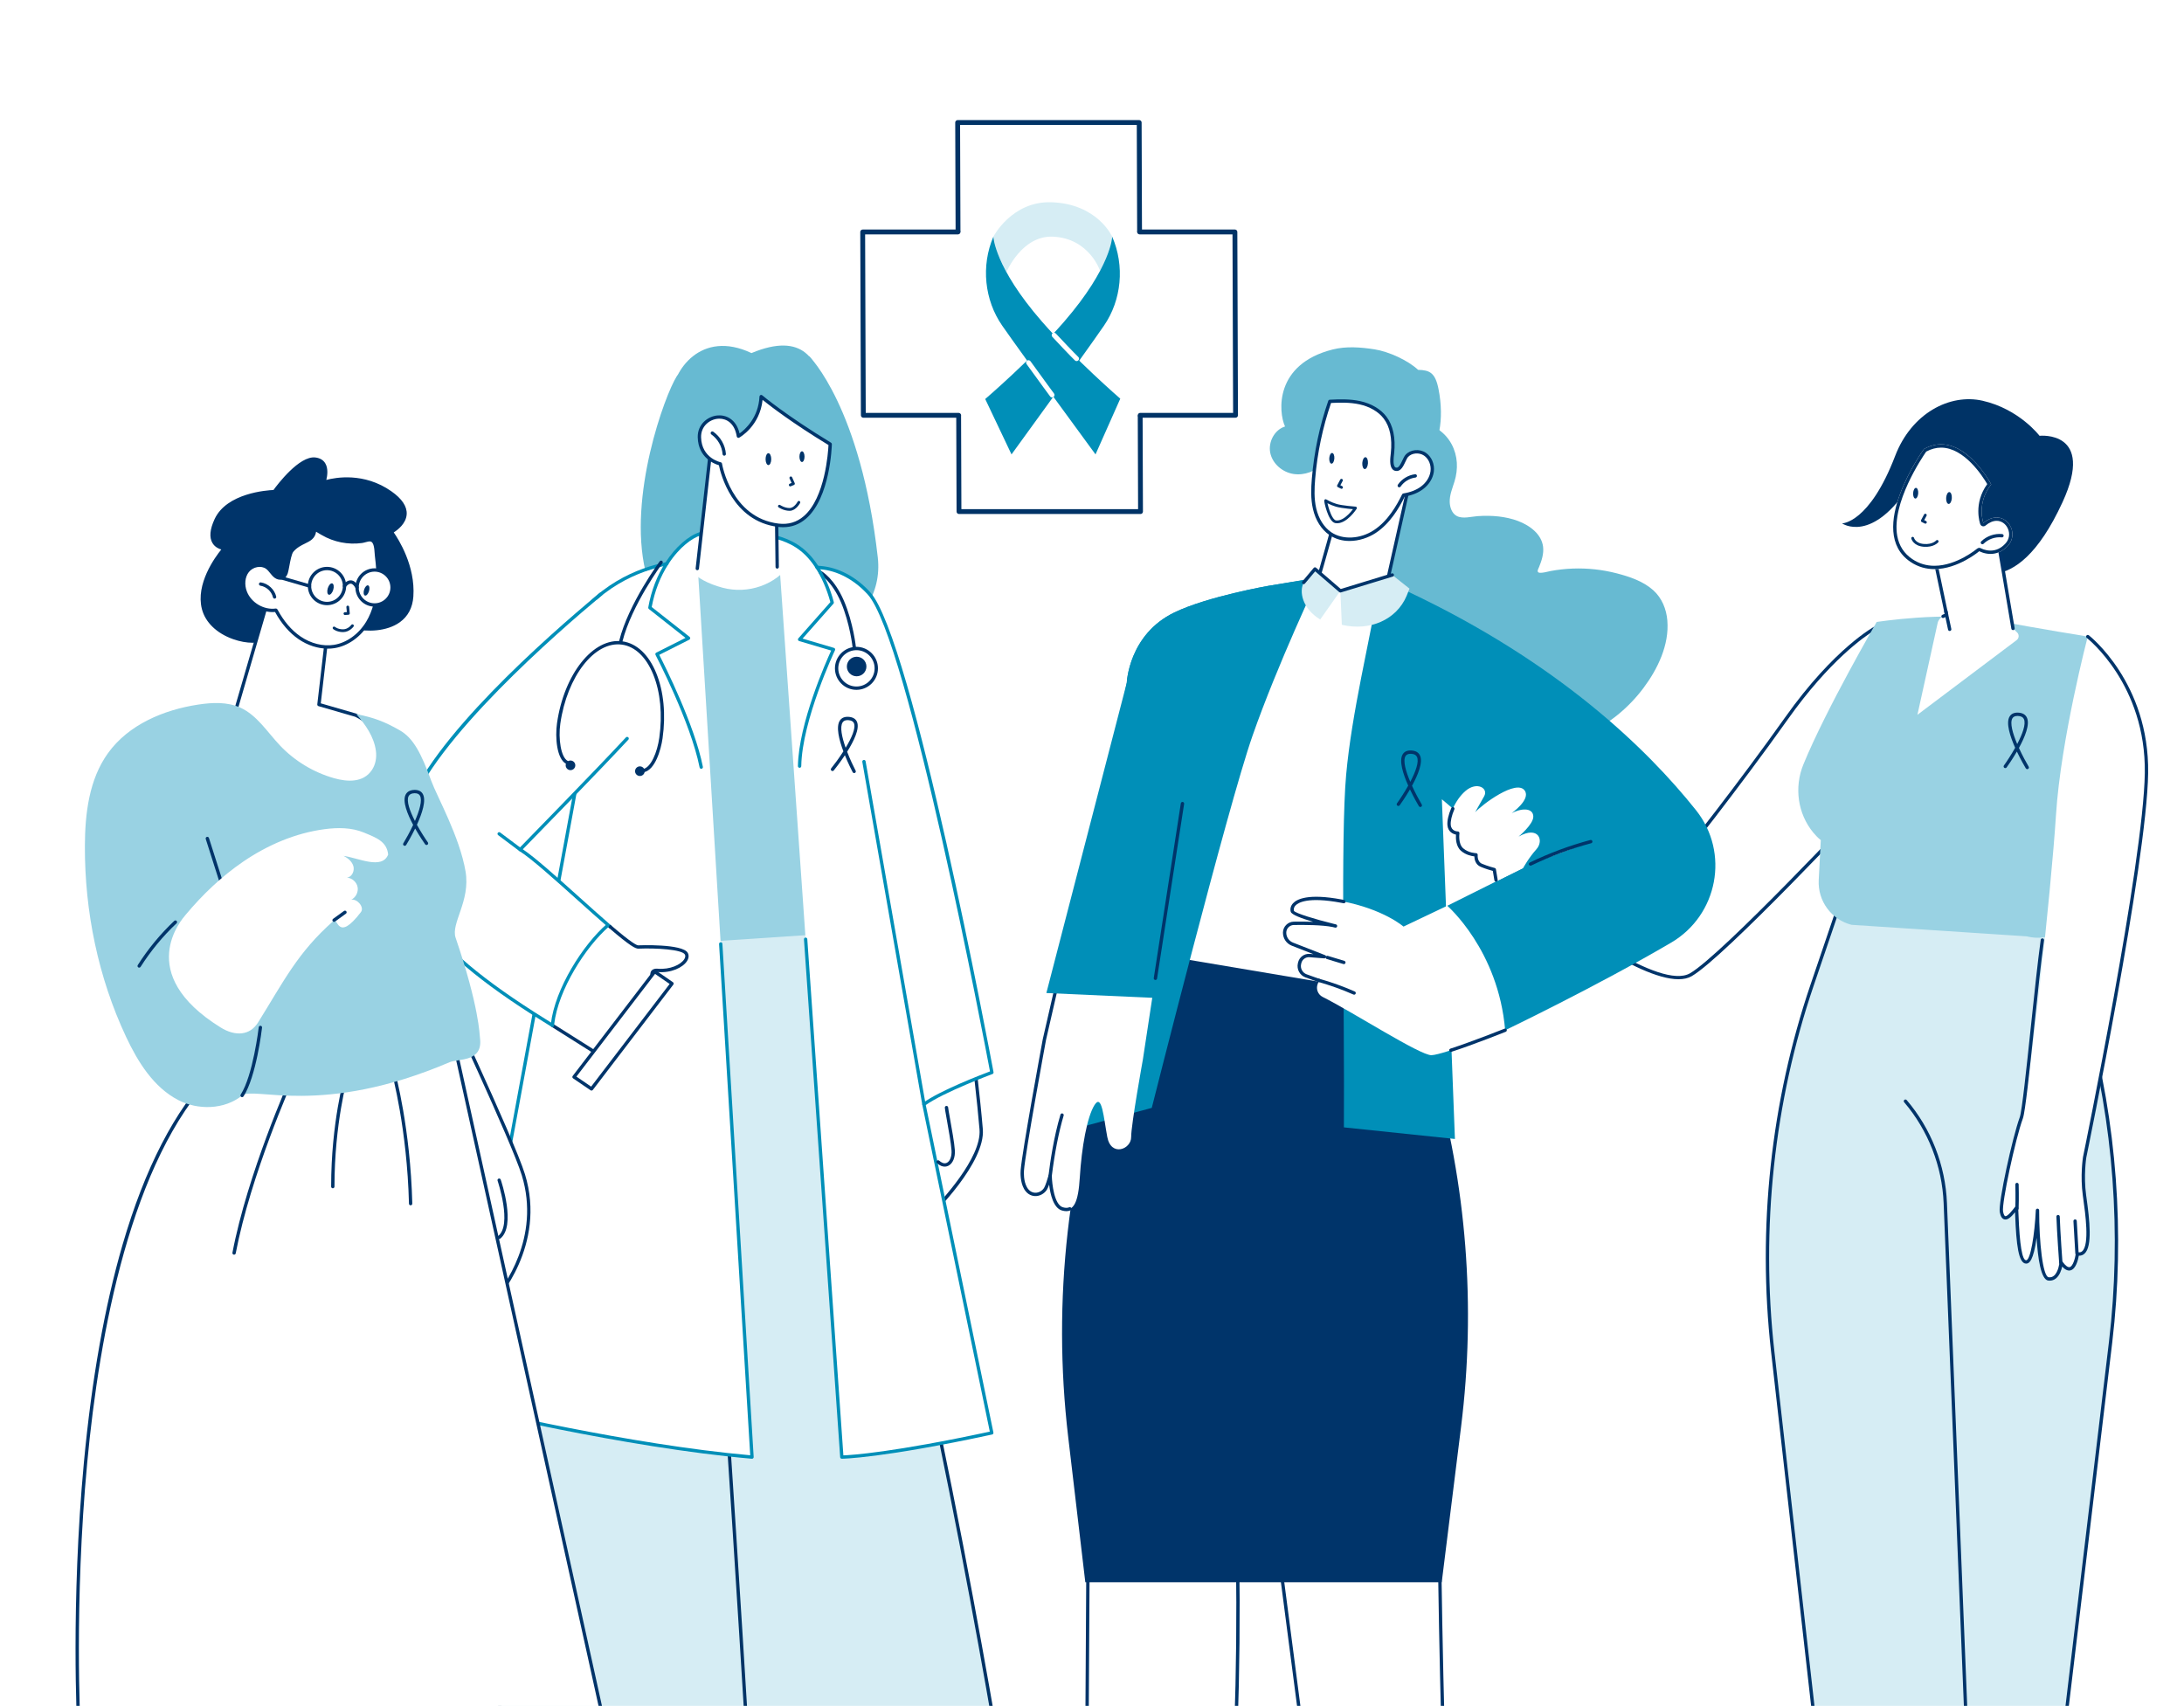 <?xml version="1.0" encoding="UTF-8"?>
<svg id="_レイヤー_2" data-name="レイヤー 2" xmlns="http://www.w3.org/2000/svg" xmlns:xlink="http://www.w3.org/1999/xlink" viewBox="0 0 320.035 250">
  <defs>
    <style>
      .cls-1, .cls-2 {
        fill: none;
      }

      .cls-3 {
        fill: #036;
      }

      .cls-4 {
        filter: url(#drop-shadow-1);
      }

      .cls-5 {
        fill: #008fb8;
      }

      .cls-2 {
        stroke: #00346a;
        stroke-linecap: round;
        stroke-linejoin: round;
        stroke-width: .408px;
      }

      .cls-6 {
        clip-path: url(#clippath-1);
      }

      .cls-7 {
        fill: #fff;
      }

      .cls-8 {
        fill: #00346a;
      }

      .cls-9 {
        fill: #00346a;
      }

      .cls-10 {
        fill: #99d2e3;
      }

      .cls-11 {
        fill: #67bad2;
      }

      .cls-12 {
        fill: #d6edf4;
      }
    </style>
    <filter id="drop-shadow-1" x="0" y="0" width="320.035" height="251.431" filterUnits="userSpaceOnUse">
      <feOffset dx="2" dy="2"/>
      <feGaussianBlur result="blur" stdDeviation="5"/>
      <feFlood flood-color="#000" flood-opacity=".2"/>
      <feComposite in2="blur" operator="in"/>
      <feComposite in="SourceGraphic"/>
    </filter>
    <clipPath id="clippath-1">
      <path class="cls-1" d="M10,0h300c5.519,0,10,4.481,10,10v240H0V10C0,4.481,4.481,0,10,0Z"/>
    </clipPath>
  </defs>
  <g id="content">
    <g class="cls-4">
      <g>
        <path class="cls-7" d="M10.035,0h300c5.519,0,10,4.481,10,10v240H.035V10C.035,4.481,4.516,0,10.035,0Z"/>
        <g class="cls-6">
          <g>
            <g>
              <polygon class="cls-7" points="165.13 72.978 138.528 72.978 138.33 15.953 164.933 15.953 165.13 72.978"/>
              <path class="cls-3" d="M138.386,32.346c-.195,0-.354-.158-.355-.354l-.056-16.038c0-.094.037-.185.104-.252.067-.067.157-.104.251-.104h26.603c.195,0,.354.158.355.354l.055,16.038c0,.196-.158.355-.353.356h-.001c-.195,0-.354-.158-.355-.354l-.054-15.685h-25.893l.054,15.682c0,.196-.158.355-.353.356h-.001Z"/>
              <path class="cls-3" d="M165.13,73.326h-26.603c-.195,0-.354-.158-.355-.354l-.049-14.11c0-.196.158-.355.353-.356h.001c.195,0,.354.158.355.354l.047,13.757h25.893l-.047-13.754c0-.196.158-.355.353-.356h.001c.195,0,.354.158.355.354l.049,14.11c0,.094-.037.185-.104.252-.067.067-.157.104-.251.104Z"/>
              <polygon class="cls-7" points="178.959 31.992 179.052 58.861 124.509 58.861 124.416 31.992 178.959 31.992"/>
              <path class="cls-3" d="M179.052,59.216h-13.97c-.196,0-.355-.159-.355-.355s.159-.355.355-.355h13.614l-.09-26.16h-13.617c-.196,0-.355-.159-.355-.355s.159-.355.355-.355h13.97c.195,0,.354.158.355.354l.093,26.869c0,.094-.037.185-.104.252-.067.067-.157.104-.251.104Z"/>
              <path class="cls-3" d="M138.479,59.216h-13.97c-.195,0-.354-.158-.355-.354l-.093-26.869c0-.094.037-.185.104-.252.067-.067.157-.104.251-.104h13.97c.196,0,.355.159.355.355s-.159.355-.355.355h-13.614l.09,26.16h13.617c.196,0,.355.159.355.355s-.159.355-.355.355Z"/>
            </g>
            <g>
              <path class="cls-12" d="M143.567,32.679s2.707-5.236,8.509-5.039c6.775.231,8.898,5.039,8.898,5.039,0,0-.042.848-.676,2.614-.453,1.263-1.096,2.391-1.096,2.391,0,0-1.577-4.769-6.911-5-4.568-.197-6.813,5.194-6.813,5.194,0,0-.649-1.269-1.036-2.136-.731-1.636-.875-3.063-.875-3.063Z"/>
              <path class="cls-5" d="M146.223,64.593s10.511-14.45,13.551-18.871c2.583-3.757,3.058-8.771,1.201-13.042,0,0-.113,4.451-7.032,12.449-4.787,5.533-11.574,11.346-11.574,11.346l3.854,8.118Z"/>
              <g>
                <path class="cls-5" d="M158.534,64.593s-10.605-14.45-13.676-18.871c-2.609-3.757-3.118-8.771-1.291-13.042,0,0,.144,4.451,7.118,12.449,4.825,5.533,11.476,11.296,11.476,11.296l-3.628,8.168Z"/>
                <path class="cls-7" d="M155.763,50.92c-.087,0-.174-.032-.243-.096-.029-.027-.733-.692-3.314-3.457-.133-.143-.126-.368.017-.501.144-.134.368-.126.502.017,2.565,2.748,3.274,3.418,3.281,3.424.143.134.15.359.016.501-.07.074-.164.112-.259.112Z"/>
                <path class="cls-7" d="M152.172,56.243c-.109,0-.216-.05-.285-.144-.014-.019-1.401-1.892-3.461-4.748-.114-.159-.079-.381.08-.495.159-.115.381-.078.495.08,2.057,2.852,3.441,4.722,3.455,4.741.116.157.084.38-.074.496-.064.047-.138.07-.211.07Z"/>
              </g>
            </g>
          </g>
          <g>
            <g>
              <g>
                <g>
                  <path class="cls-12" d="M263.971,250.928h36.595l6.719-56.295c1.882-15.897.684-32.036-3.511-47.291l-6.855-24.928-26.273-.965-7.128,20.979c-5.805,17.088-7.783,35.506-5.754,53.596l6.207,54.904Z"/>
                  <path class="cls-8" d="M263.971,251.172c-.123,0-.228-.092-.242-.217l-6.207-54.904c-2.026-18.066-.032-36.636,5.766-53.702l7.128-20.979c.035-.102.128-.17.24-.165l26.273.965c.106.004.198.076.226.179l6.855,24.928c4.175,15.181,5.391,31.566,3.518,47.385l-6.719,56.295c-.016.134-.135.23-.271.214-.134-.016-.23-.137-.214-.271l6.719-56.295c1.866-15.757.654-32.077-3.504-47.198l-6.808-24.755-25.913-.952-7.069,20.807c-5.775,16.998-7.761,35.495-5.743,53.49l6.207,54.904c.015.134-.081.255-.215.27-.009.001-.019.002-.028.002Z"/>
                  <path class="cls-8" d="M286.099,250.136c-.13,0-.238-.103-.244-.234l-3.043-75.591c-.218-5.413-2.272-10.662-5.783-14.78-.088-.103-.075-.257.027-.344.102-.087.257-.075.344.027,3.582,4.201,5.676,9.555,5.899,15.077l3.043,75.591c.005.135-.099.248-.234.254-.003,0-.007,0-.01,0Z"/>
                </g>
                <g>
                  <g>
                    <path class="cls-7" d="M272.886,89.978s-5.797,2.992-13.091,13.278c-7.294,10.286-16.083,21.32-16.083,21.32l-10.286-5.797-8.042,12.717s15.522,12.156,20.385,9.351c4.862-2.805,26.182-25.621,26.182-25.621l.935-25.247Z"/>
                    <path class="cls-8" d="M243.959,141.505c-6.11,0-18.155-9.371-18.725-9.817-.099-.077-.123-.217-.056-.323l8.042-12.717c.069-.11.212-.146.326-.082l10.104,5.695c1.117-1.408,9.218-11.658,15.946-21.146,7.244-10.216,13.12-13.324,13.178-13.354.077-.04.17-.036.243.011.073.047.116.128.113.215l-.935,25.247c-.002.059-.026.115-.066.158-.871.933-21.4,22.875-26.238,25.666-.536.309-1.191.447-1.932.447ZM225.709,131.438c1.719,1.318,15.543,11.733,19.937,9.197,4.647-2.681,24.784-24.144,26.064-25.51l.915-24.713c-1.39.85-6.504,4.345-12.632,12.986-7.214,10.174-16.003,21.22-16.091,21.331-.074.094-.206.12-.311.061l-10.084-5.683-7.799,12.333Z"/>
                  </g>
                  <path class="cls-10" d="M303.931,91.287s-6.954-1.119-13.92-2.42c-6.966-1.301-17.013.283-17.013.283,0,0-7.381,12.707-10.728,20.854-1.379,3.357-.858,7.231,1.452,10.026.335.406.699.776,1.09,1.085l-.304,5.865c-.158,3.052,1.852,5.792,4.804,6.548l25.695,1.692c4.127,1.057,8.113-2.15,7.979-6.42l-.131-4.179,1.075-33.334Z"/>
                  <g>
                    <path class="cls-7" d="M303.931,91.287s8.79,6.733,8.603,20.011c-.187,13.278-9.059,56.296-9.059,56.296,0,0-.427,2.669-.025,5.585.402,2.916,1.335,9.061-1.035,8.566,0,0-.499,3.927-2.384,1.29,0,0-.234,2.575-1.855,2.388-1.621-.187-1.611-10.057-1.611-10.057,0,0-.356,7.569-1.664,7.569s-1.307-6.436-1.408-7.945c-.829,1.073-1.874,2.396-2.212.603-.231-1.222,1.81-10.761,2.916-13.778,1.106-3.017,4.378-33.336,5.082-44.398.704-11.062,4.651-26.13,4.651-26.13Z"/>
                    <path class="cls-8" d="M298.343,185.677c-.064,0-.129-.004-.195-.011-1.092-.126-1.535-3.343-1.713-6.262-.468,3.34-1.064,3.775-1.534,3.775-1.116,0-1.442-2.741-1.607-7.164-.005-.128-.009-.249-.014-.362-.575.701-1.076,1.165-1.556,1.05-.34-.082-.563-.429-.683-1.063-.254-1.344,1.862-11.002,2.927-13.907.322-.88.982-7.143,1.62-13.2.506-4.811,1.03-9.786,1.453-12.809.019-.133.141-.227.276-.208.134.019.227.142.208.276-.422,3.015-.945,7.985-1.451,12.792-.67,6.367-1.304,12.381-1.647,13.317-1.116,3.044-3.126,12.483-2.906,13.648.111.586.271.668.318.679.33.079,1.094-.911,1.462-1.387.062-.08.168-.114.264-.084.097.03.166.116.173.217.016.236.029.591.045,1.023.166,4.442.542,6.694,1.119,6.694.643,0,1.253-3.793,1.42-7.336.006-.132.109-.235.25-.233.133.003.238.112.238.244-.005,4.642.527,9.714,1.395,9.814.292.034.541-.036.76-.215.687-.558.822-1.939.824-1.953.01-.102.081-.187.18-.213.098-.027.203.011.262.094.416.582.79.866,1.056.799.496-.125.812-1.386.888-1.978.009-.068.045-.128.101-.168.056-.04.126-.054.191-.04.279.058.491.009.667-.156,1.068-.998.45-5.446.118-7.835l-.042-.302c-.403-2.919.008-5.547.026-5.657.091-.441,8.871-43.158,9.056-56.261.183-12.993-8.42-19.747-8.507-19.813-.107-.082-.127-.235-.045-.342.082-.107.235-.127.342-.045.089.068,8.885,6.96,8.698,20.208-.185,13.149-8.975,55.912-9.064,56.342-.002.016-.414,2.659-.022,5.503l.042.302c.476,3.429.888,7.179-.268,8.259-.235.219-.515.324-.845.309-.102.582-.423,1.949-1.216,2.149-.388.098-.792-.083-1.223-.553-.118.526-.374,1.297-.908,1.731-.272.221-.584.333-.93.333Z"/>
                    <path class="cls-8" d="M299.983,183.298c-.127,0-.234-.098-.243-.226-.003-.045-.332-4.566-.401-6.774-.004-.135.102-.247.236-.252.134-.003.247.102.252.236.069,2.198.397,6.708.4,6.754.01.134-.091.251-.226.261-.006,0-.012,0-.018,0Z"/>
                    <path class="cls-8" d="M302.352,181.927c-.128,0-.236-.1-.243-.229-.002-.034-.207-3.432-.276-4.741-.007-.135.096-.25.231-.257.142-.007.249.096.257.231.069,1.307.274,4.703.276,4.738.008.135-.094.25-.229.258-.005,0-.01,0-.015,0Z"/>
                    <path class="cls-8" d="M293.556,175.353s-.007,0-.011,0c-.135-.006-.239-.12-.233-.255.061-1.396.007-3.486.007-3.507-.004-.135.103-.247.238-.251.002,0,.004,0,.007,0,.132,0,.24.105.244.238,0,.021.055,2.128-.007,3.541-.006.131-.114.233-.244.233Z"/>
                  </g>
                  <path class="cls-8" d="M295.064,110.721c-.083,0-.164-.043-.21-.119-.143-.24-.728-1.24-1.307-2.462-.675,1.161-1.342,2.101-1.503,2.324-.079.109-.232.134-.341.055-.109-.079-.134-.231-.055-.341.41-.568,1.055-1.541,1.645-2.593-.753-1.696-1.378-3.644-.816-4.579.244-.407.67-.6,1.268-.57.624.03,1.049.272,1.264.719.479.995-.285,2.854-1.162,4.454.503,1.104,1.066,2.135,1.427,2.743.069.116.031.266-.085.335-.039.023-.082.034-.125.034ZM293.63,102.923c-.358,0-.599.11-.735.336-.409.681.046,2.24.698,3.774.76-1.448,1.327-2.939.976-3.666-.133-.277-.411-.422-.848-.443-.031-.001-.062-.002-.092-.002Z"/>
                </g>
                <g>
                  <path class="cls-3" d="M288.533,56.729c-4.821-1.099-10.43,1.832-12.826,8.09-3.784,9.883-7.779,9.882-7.779,9.882,0,0,4.439,3.117,10.091-5.863,4.599-7.307,8.022,12.022,8.022,12.022,0,0,7.051,6.285,14.194-9.266,4.868-10.597-3.371-9.729-3.371-9.729,0,0-2.953-3.908-8.333-5.135Z"/>
                  <g>
                    <path class="cls-7" d="M293.58,90.687l-.601-.59-2.705-15.963-8.509,6.925,1.478,7.03-.517.237c-.403.185-.697.549-.792.983l-2.962,13.442,14.537-10.942c.362-.273.397-.805.073-1.123Z"/>
                    <path class="cls-8" d="M292.978,90.341c-.117,0-.22-.084-.241-.203l-2.635-15.55-8.069,6.567,1.447,6.885c.024.112-.033.225-.137.272l-.517.237c-.124.057-.268.002-.324-.12-.056-.123-.002-.268.12-.324l.34-.156-1.438-6.839c-.019-.089.014-.182.085-.24l8.51-6.925c.067-.055.159-.07.24-.039.081.031.14.102.155.188l2.705,15.963c.022.133-.067.259-.2.282-.014.002-.027.003-.041.003Z"/>
                    <path class="cls-8" d="M283.7,90.469c-.113,0-.214-.079-.239-.193l-.565-2.65c-.028-.132.056-.262.188-.29.129-.028.261.056.29.188l.565,2.65c.028.132-.056.262-.188.29-.017.004-.034.005-.051.005Z"/>
                  </g>
                  <g>
                    <g>
                      <path class="cls-7" d="M279.925,63.806s-8.672,12.046-1.963,16.543c4.596,3.08,10.074-1.573,10.074-1.573,0,0,2.259,1.304,4.189-.794,1.93-2.097-.667-5.78-3.59-3.337,0,0-1.04-2.904,1.149-5.659,0,0-4.343-8.283-9.859-5.18Z"/>
                      <path class="cls-3" d="M282.436,63.598c3.42,0,6.115,4.232,6.766,5.347-2.068,2.851-1.07,5.738-1.026,5.864.054.15.178.265.332.307.042.011.085.017.128.017.113,0,.224-.039.313-.114.543-.454,1.106-.694,1.63-.694.706,0,1.337.439,1.647,1.146.333.759.199,1.574-.359,2.18-.633.688-1.369,1.036-2.189,1.036-.794,0-1.392-.333-1.397-.335-.076-.044-.16-.065-.244-.065-.113,0-.226.039-.316.116-.03.025-2.994,2.511-6.264,2.511-1.177,0-2.261-.327-3.222-.971-1.212-.812-1.959-1.96-2.221-3.41-.865-4.797,3.659-11.509,4.246-12.354.716-.385,1.448-.58,2.176-.58ZM282.436,63.11c-.799,0-1.64.206-2.51.695,0,0-8.672,12.046-1.963,16.543,1.143.766,2.34,1.054,3.494,1.054,3.487,0,6.58-2.627,6.58-2.627,0,0,.694.4,1.641.4.762,0,1.688-.259,2.548-1.194,1.479-1.607.299-4.144-1.647-4.145-.594,0-1.259.236-1.943.808,0,0-1.04-2.904,1.149-5.659,0,0-3.081-5.876-7.349-5.876Z"/>
                    </g>
                    <path class="cls-8" d="M288.492,77.759c-.063,0-.126-.024-.174-.073-.094-.096-.093-.251.003-.345.803-.787,1.952-1.189,3.066-1.076.134.014.232.133.218.268-.014.134-.132.233-.268.218-.978-.099-1.974.252-2.675.939-.047.047-.109.07-.171.07Z"/>
                  </g>
                </g>
              </g>
              <g>
                <g>
                  <g>
                    <path class="cls-7" d="M157.286,250.999c.048-8.074.096-16.147.145-24.221,6.992-8.303,13.984-16.606,20.976-24.909.971,15.331,1.307,31.757.71,49.13h-21.831Z"/>
                    <path class="cls-7" d="M188.7,250.999c-1.3-9.974-2.6-19.949-3.899-29.923,7.348.083,16.744.166,24.092.249.103,9.781.286,19.674.554,29.675h-20.747Z"/>
                  </g>
                  <g>
                    <path class="cls-8" d="M179.118,251.243s-.006,0-.009,0c-.135-.005-.24-.118-.236-.252.553-16.1.327-32.414-.672-48.499l-20.527,24.376-.144,24.133c0,.134-.11.243-.244.243h-.001c-.135,0-.243-.111-.243-.246l.145-24.221c0-.057.021-.112.057-.156l20.976-24.909c.064-.076.168-.106.263-.075.095.031.161.117.167.216,1.032,16.297,1.271,32.835.711,49.154-.005.132-.113.236-.244.236Z"/>
                    <path class="cls-8" d="M188.7,251.243c-.121,0-.226-.09-.242-.213l-3.899-29.923c-.009-.07.012-.141.059-.194.047-.053.118-.082.186-.082,3.668.041,7.847.083,12.027.124,4.192.041,8.385.083,12.065.125.133.001.24.109.241.242.103,9.814.289,19.797.554,29.671.004.135-.103.247-.238.251-.125.003-.247-.103-.251-.238-.262-9.796-.448-19.7-.551-29.44-3.622-.041-7.724-.081-11.825-.122-4.074-.04-8.146-.081-11.747-.121l3.863,29.644c.017.134-.077.256-.211.274-.011.001-.021.002-.032.002Z"/>
                  </g>
                  <path class="cls-8" d="M209.267,229.879h-52.229l-2.509-21.294c-2.359-20.023-.06-40.411,6.69-59.325l8.287-23.222,30.548,1.068,7.97,27.592c4.878,16.886,6.271,34.751,4.082,52.347l-2.84,22.833Z"/>
                </g>
                <g>
                  <path class="cls-11" d="M242.328,88.946c-.143-1.683-.792-3.302-2.066-4.448-1.463-1.315-3.471-1.99-5.343-2.475-2.106-.545-4.299-.784-6.473-.7-1.076.042-2.151.161-3.21.356-.428.079-.864.221-1.298.253-.133.01-.405.034-.521-.059-.221-.177.023-.554.106-.76.384-.946.72-1.961.594-2.995-.108-.882-.571-1.658-1.206-2.267-1.393-1.336-3.397-1.939-5.27-2.159-1.033-.122-2.078-.123-3.115-.053-.935.064-2.16.437-3.037-.011-.731-.374-1.025-1.269-1.052-2.04-.036-1.04.395-2.036.696-3.012.562-1.829.495-3.759-.414-5.47-.538-1.012-1.359-1.846-2.338-2.417.207-.143.228-.552-.092-.671-2.987-1.108-6.365-.351-9.055,1.197-2.495,1.436-4.569,3.794-4.778,6.768-.096,1.366.223,2.805,1.03,3.927.765,1.065,2.378,1.911,2.295,3.386-.049.876-.315,1.75-.403,2.628-.083.829-.105,1.665-.06,2.497.09,1.669.438,3.323,1.089,4.865,1.217,2.884,3.503,5.284,6.419,6.453.323,3.662.795,7.577,3.22,10.507,2.514,3.036,6.736,4.539,10.529,5.061,4.02.554,8.168-.013,11.867-1.691,3.308-1.501,6.198-3.872,8.374-6.774,2.084-2.779,3.81-6.334,3.509-9.897Z"/>
                  <g>
                    <path class="cls-7" d="M204.617,68.425l-3.76,16.751-8.33,6.252-1.995-6.42s1.708-5.775,3.47-12.334c1.761-6.56,10.615-4.249,10.615-4.249Z"/>
                    <path class="cls-8" d="M192.528,91.672c-.025,0-.051-.004-.075-.012-.076-.024-.134-.084-.158-.16l-1.995-6.42c-.014-.046-.015-.095,0-.142.017-.058,1.727-5.847,3.468-12.328,1.803-6.716,10.821-4.445,10.913-4.421.127.033.205.161.176.29l-3.76,16.751c-.013.057-.045.107-.092.142l-8.33,6.252c-.043.032-.094.049-.147.049ZM190.788,85.006l1.871,6.019,7.981-5.99,3.687-16.426c-1.382-.296-8.566-1.541-10.088,4.128-1.638,6.099-3.249,11.585-3.45,12.269Z"/>
                  </g>
                  <path class="cls-11" d="M208.799,55.039c-.478-2.431-1.299-2.799-2.998-2.839-1.5-1.411-4.326-2.682-6.36-3.001-2.035-.319-4.164-.486-6.161.018-8.539,2.154-7.958,9.146-6.977,11.284-1.549.481-2.493,2.286-2.162,3.874.331,1.588,1.781,2.826,3.383,3.081s3.278-.396,4.43-1.538c1.236-1.225,2.05-3.054,3.717-3.557.887.957,1.599,2.059,2.398,3.09.799,1.031,1.712,2.014,2.869,2.617,1.157.603,2.6.776,3.763.186.826-.419,1.582-1.241,2.024-2.051.414-.759.9-1.497,1.282-2.279.852-1.742,1.164-3.707,1.139-5.634-.014-1.091-.136-2.181-.347-3.251Z"/>
                  <g>
                    <g>
                      <path class="cls-7" d="M204.145,64.81c.65-.719,1.85-.794,2.655-.253.804.541,1.193,1.586,1.064,2.547-.129.961-.724,1.822-1.501,2.401-.777.579-1.725.896-2.682,1.049-1.013,2.069-2.309,4.092-4.237,5.353-1.928,1.261-4.609,1.59-6.51.288-1.212-.83-1.966-2.211-2.298-3.642-.332-1.431-.282-2.922-.161-4.386.32-3.862,1.127-7.684,2.395-11.347,1.464-.075,2.947-.115,4.379.197,1.432.312,2.826,1.013,3.712,2.181,1.097,1.445,1.276,3.395,1.091,5.199-.058.566-.379,2.452.659,2.381.698-.048,1.023-1.513,1.434-1.968Z"/>
                      <path class="cls-8" d="M195.756,77.278c-1.023,0-2.052-.259-2.96-.881-1.164-.798-2.016-2.143-2.398-3.789-.347-1.496-.285-3.028-.167-4.462.322-3.886,1.132-7.723,2.408-11.406.033-.094.119-.159.218-.164,1.441-.074,2.97-.119,4.444.202,1.647.359,3.016,1.166,3.855,2.272.988,1.302,1.371,3.109,1.139,5.372-.005.05-.012.109-.02.176-.054.452-.18,1.509.138,1.843.043.045.124.104.282.093.31-.021.587-.609.81-1.082.15-.319.292-.619.46-.806.71-.786,2.043-.917,2.972-.292.847.569,1.317,1.688,1.17,2.782-.131.971-.713,1.905-1.598,2.564-.708.527-1.604.888-2.664,1.074-.816,1.65-2.135,3.943-4.267,5.338-1.055.69-2.433,1.166-3.821,1.166ZM193.047,57.056c-1.232,3.597-2.015,7.341-2.329,11.131-.115,1.394-.176,2.881.155,4.311.354,1.526,1.135,2.768,2.198,3.496,1.666,1.141,4.231,1.022,6.238-.291,2.081-1.361,3.366-3.652,4.152-5.256.035-.071.102-.121.181-.134,1.036-.166,1.903-.504,2.574-1.004.78-.581,1.292-1.396,1.405-2.237.123-.915-.262-1.844-.958-2.312-.723-.486-1.794-.389-2.337.214-.12.133-.247.402-.381.687-.292.619-.622,1.32-1.218,1.361-.269.019-.5-.066-.669-.244-.476-.5-.341-1.63-.269-2.237.008-.064.015-.121.019-.169.219-2.135-.131-3.826-1.042-5.027-.769-1.013-2.037-1.755-3.57-2.09-1.36-.297-2.791-.267-4.15-.2ZM204.145,64.81h.002-.002Z"/>
                    </g>
                    <path class="cls-8" d="M203.041,69.415c-.047,0-.095-.014-.138-.043-.111-.076-.14-.228-.064-.339.572-.837,1.513-1.41,2.519-1.534.132-.016.255.079.272.212.017.134-.078.256-.212.272-.869.107-1.682.603-2.176,1.325-.047.069-.124.106-.202.106Z"/>
                  </g>
                </g>
                <g>
                  <polygon class="cls-7" points="166.343 137.674 202.021 143.68 204.617 86.993 194.413 84.589 187.394 84.178 166.343 137.674"/>
                  <g>
                    <g>
                      <path class="cls-5" d="M194.931,163.213c5.422.567,10.845,1.134,16.268,1.701-.637-16.594-1.275-33.188-1.912-49.782,3.962,3.358,7.924,6.716,11.885,10.074l-11.092,5.534,8.479,18.239s13.442-6.447,24.332-12.844c6.85-4.024,8.591-13.179,3.643-19.393-7.189-9.029-20.222-21.654-42.165-32.017-1.356-.666-2.712-1.333-4.069-1.999-1.68,9.603-4.219,19.762-5.039,28.809-.82,9.047-.22,34.454-.33,51.681Z"/>
                      <g>
                        <path class="cls-7" d="M231.104,121.337c-3.037.814-5.996,1.915-8.827,3.284l8.827-3.284Z"/>
                        <path class="cls-8" d="M222.277,124.865c-.091,0-.178-.051-.22-.138-.059-.121-.008-.267.113-.326,2.839-1.373,5.824-2.483,8.87-3.3.13-.035.264.042.299.173.035.13-.042.264-.173.299-3.017.809-5.972,1.908-8.784,3.268-.034.017-.071.024-.106.024Z"/>
                      </g>
                    </g>
                    <g>
                      <path class="cls-7" d="M210.08,130.739s7.493,6.492,8.479,18.239c0,0-8.978,3.591-10.794,3.658-1.63.06-11.637-6.384-15.943-8.535-.691-.345-1.011-1.152-.742-1.876l.2-.538-1.881-.675c-.732-.263-1.151-1.032-.975-1.79l.027-.114c.157-.673.782-1.13,1.471-1.076l2.165.17-4.694-1.837c-.694-.272-1.15-.94-1.15-1.686s.596-1.355,1.342-1.368c1.734-.028,4.697-.01,6.119.391,0,0-6.129-1.469-6.325-2.147-.289-.996.951-2.662,7.157-1.501,6.206,1.161,9.127,3.737,9.127,3.737l6.418-3.054Z"/>
                      <path class="cls-8" d="M210.603,152.157c-.103,0-.199-.066-.232-.169-.042-.128.029-.266.157-.308,3.239-1.052,7.895-2.911,7.941-2.929.124-.05.267.011.317.136.05.125-.011.267-.136.317-.047.019-4.717,1.884-7.972,2.94-.025.008-.05.012-.075.012Z"/>
                      <path class="cls-8" d="M191.28,141.932c-.027,0-.055-.005-.083-.014l-1.881-.675c-.849-.305-1.335-1.197-1.13-2.075l.026-.114c.186-.797.911-1.329,1.728-1.264l.524.041-3.161-1.237c-.793-.31-1.305-1.061-1.305-1.913,0-.874.71-1.597,1.582-1.612.758-.013,1.792-.016,2.833.021-1.668-.491-3.146-1.039-3.269-1.465-.124-.427-.006-.879.322-1.24.551-.607,2.207-1.487,7.114-.569.134.025.266.051.396.077.132.027.218.155.191.288-.027.132-.156.217-.288.191-.128-.026-.258-.051-.39-.076-4.85-.907-6.275-.011-6.663.417-.29.319-.258.623-.214.776.225.346,3.12,1.235,5.801,1.893.127.027.246.055.356.087.128.036.204.168.17.297-.033.129-.165.207-.293.176-.116-.028-.237-.057-.361-.087-1.505-.313-4.169-.322-5.698-.297-.608.01-1.102.514-1.102,1.124,0,.649.391,1.222.995,1.458l4.694,1.837c.113.044.176.164.149.282-.027.118-.138.198-.257.189l-2.165-.17c-.574-.045-1.084.329-1.214.888l-.026.114c-.149.637.204,1.284.819,1.505l1.881.675c.127.046.193.185.147.312-.036.1-.13.162-.23.162Z"/>
                      <path class="cls-8" d="M194.928,139.292c-.023,0-.047-.003-.071-.011l-2.432-.736c-.129-.039-.202-.175-.163-.304.039-.129.175-.202.304-.163l2.432.736c.129.039.202.175.163.304-.032.106-.129.174-.234.174Z"/>
                      <path class="cls-8" d="M196.427,143.77c-.033,0-.066-.007-.098-.021-1.675-.737-3.418-1.361-5.18-1.857-.13-.036-.206-.171-.169-.301.037-.13.172-.205.301-.169,1.784.501,3.549,1.134,5.244,1.88.124.054.18.198.125.322-.04.091-.13.146-.224.146Z"/>
                    </g>
                    <path class="cls-8" d="M206.128,116.267c-.083,0-.164-.043-.21-.119-.143-.24-.728-1.24-1.307-2.462-.675,1.161-1.342,2.1-1.504,2.324-.079.109-.232.134-.341.055-.109-.079-.134-.231-.055-.341.41-.568,1.055-1.54,1.645-2.593-.754-1.696-1.378-3.644-.816-4.579.245-.407.67-.6,1.268-.57.624.03,1.049.272,1.265.719.479.995-.285,2.854-1.162,4.454.503,1.104,1.066,2.135,1.427,2.742.069.116.031.266-.085.335-.039.023-.082.034-.125.034ZM204.694,108.468c-.358,0-.599.11-.735.336-.41.682.046,2.24.698,3.775.76-1.448,1.327-2.939.976-3.666-.133-.277-.411-.422-.848-.443-.031-.001-.062-.002-.092-.002Z"/>
                  </g>
                  <g>
                    <path class="cls-7" d="M221.195,125.21s.8-1.48,1.945-2.753c1.146-1.273.32-3.513-2.608-1.858,0,0,2.151-1.776,2.151-2.921s-1.387-1.407-3.169-.516c0,0,2.844-1.999,1.909-3.31-1.213-1.702-6.238,2.037-7.256,3.182,0,0,.354-.673,1.305-2.329.686-1.194-1.043-2.217-2.698-.816-1.655,1.4-2.553,3.909-2.426,5.054.127,1.146,1.273,1.146,1.273,1.146,0,0-.255,1.655.636,2.419.891.764,2.037.764,2.037.764,0,0-.127,1.146.764,1.528.891.382,1.909.636,1.909.636l.315,1.708,3.912-1.934Z"/>
                    <path class="cls-8" d="M217.222,127.208c-.117,0-.221-.085-.241-.204l-.228-1.372c-.323-.087-1.089-.307-1.791-.608-.773-.331-.904-1.116-.917-1.524-.41-.044-1.245-.206-1.946-.806-.77-.66-.782-1.861-.745-2.386-.49-.091-1.148-.438-1.248-1.337-.071-.637.14-1.593.563-2.557.054-.123.198-.18.322-.125.124.054.18.198.125.322-.385.876-.586,1.76-.525,2.307.099.894.936.928,1.031.928.071,0,.138.032.184.086.046.054.067.125.056.195-.002.015-.222,1.531.554,2.196.813.697,1.867.705,1.878.705.069,0,.136.03.182.081.046.052.068.121.061.19-.004.039-.093.972.617,1.276.862.369,1.863.622,1.873.624.094.024.166.101.182.197l.254,1.528c.022.133-.068.259-.201.281-.014.002-.027.003-.04.003Z"/>
                  </g>
                  <g>
                    <path class="cls-5" d="M191.224,82.635l-7.326,1.212s-8.943,1.555-13.82,3.913c-6.692,3.236-6.963,10.285-6.963,10.285l-13.664,67.016,17.326-4.706s11.089-44.009,14.75-54.496c3.66-10.487,9.696-23.224,9.696-23.224Z"/>
                    <g>
                      <path class="cls-7" d="M167.583,139.404s-6.083-.942-13.441-1.485l-3.1,12.429s-3.035,16.454-3.236,19.18c-.047.644,0,1.739.456,2.561.763,1.377,2.31,1.111,2.935.133.281-.44.688-1.92.688-1.92,0,0,.079,4.358,1.79,4.857,1.712.499,2.334-1.028,2.555-4.617.271-4.394,1.059-8.856,2.153-10.598,1.094-1.742,1.339,1.835,1.87,4.664.558,2.977,3.516,1.814,3.502.027-.014-1.787,1.714-11.345,1.714-11.345l2.112-13.886Z"/>
                      <path class="cls-8" d="M154.261,175.496c-.202,0-.418-.034-.653-.103-1.254-.366-1.708-2.398-1.873-3.792-.109.303-.226.587-.331.752-.374.586-1.059.951-1.726.93-.678-.021-1.256-.403-1.629-1.075-.561-1.013-.514-2.321-.486-2.698.199-2.708,3.115-18.534,3.239-19.207l2.851-12.439c.03-.132.16-.214.293-.183.131.03.213.161.183.292l-2.849,12.429c-.028.154-3.033,16.462-3.23,19.144-.025.343-.069,1.53.427,2.425.286.516.718.808,1.216.824.501.015,1.016-.261,1.299-.704.214-.335.548-1.452.659-1.854.032-.117.146-.192.266-.178.12.015.211.116.214.238.021,1.162.353,4.26,1.615,4.627.374.109.677.11.926.004.124-.053.268.005.32.129.053.124-.005.267-.129.32-.185.079-.385.119-.602.119Z"/>
                      <path class="cls-8" d="M151.887,170.546c-.01,0-.02,0-.03-.002-.134-.016-.229-.138-.213-.272.236-1.943.778-5.686,1.752-8.931.039-.129.173-.203.304-.164.129.039.202.175.164.304-.704,2.344-1.336,5.57-1.735,8.849-.015.124-.12.215-.242.215Z"/>
                    </g>
                    <path class="cls-5" d="M191.224,82.635l-7.326,1.212s-8.943,1.555-13.82,3.913c-6.692,3.236-6.963,10.285-6.963,10.285l-11.786,45.481,15.776.711s5.915-18.029,9.575-28.516c3.66-10.487,14.543-33.086,14.543-33.086Z"/>
                    <path class="cls-8" d="M167.31,141.613c-.012,0-.025,0-.038-.003-.133-.021-.225-.145-.204-.279l3.966-25.603c.021-.133.145-.225.279-.204.133.021.225.145.204.279l-3.966,25.603c-.019.121-.123.207-.241.207Z"/>
                  </g>
                  <g>
                    <path class="cls-12" d="M194.413,84.589l7.608-2.325,2.521,1.998-.423,1.065c-1.482,3.492-5.365,5.206-9.492,4.237l-.214-4.975Z"/>
                    <path class="cls-12" d="M194.413,84.589l-3.72-3.206-1.675,2.055c-.641,1.215-.24,3.709,2.437,5.349l2.957-4.197Z"/>
                    <path class="cls-8" d="M194.413,84.833c-.058,0-.114-.021-.16-.059l-3.532-3.045-1.503,1.792c-.087.103-.24.117-.344.03-.103-.087-.117-.241-.03-.344l1.662-1.982c.042-.05.102-.081.167-.086.066-.005.13.016.179.058l3.618,3.118,7.48-2.286c.128-.04.265.033.305.162.04.129-.033.265-.162.305l-7.608,2.325c-.023.007-.047.011-.071.011Z"/>
                  </g>
                </g>
              </g>
              <g>
                <g>
                  <g>
                    <path class="cls-12" d="M143.722,250.936c-5.821-33.772-17.723-95.155-30.859-125.565l-26.778-3.104s-9.208,8.336-9.421,26.225c-.138,11.605-3.465,65.759-5.592,102.444h72.649Z"/>
                    <path class="cls-3" d="M143.722,251.18c-.117,0-.22-.084-.24-.203-4.66-27.035-16.978-93.313-30.786-125.38l-26.524-3.074c-.894.87-9.063,9.286-9.262,25.972-.111,9.29-2.287,46.236-4.207,78.833-.486,8.253-.959,16.287-1.385,23.622-.008.135-.127.238-.258.23-.135-.008-.237-.123-.23-.258.425-7.336.899-15.37,1.385-23.622,1.92-32.591,4.096-69.531,4.207-78.81.212-17.789,9.408-26.319,9.501-26.403.052-.047.121-.07.192-.062l26.778,3.104c.087.01.161.066.196.146,13.851,32.066,26.206,98.532,30.875,125.62.023.133-.066.259-.199.282-.014.002-.028.004-.042.004Z"/>
                  </g>
                  <path class="cls-3" d="M107.398,251.18c-.128,0-.236-.1-.243-.229-2.05-33.934-5.739-88.174-5.777-88.718-.009-.135.093-.251.227-.26.139-.008.251.093.26.227.037.544,3.727,54.786,5.777,88.722.008.135-.094.25-.229.258-.005,0-.01,0-.015,0Z"/>
                </g>
                <path class="cls-11" d="M100.446,91.474s-5.236,1.309-7.855-9.725c-2.618-11.034,2.875-25.947,4.558-28.566s19.445-2.957,19.445-2.957c0,0,7.54,7.398,10.033,29.465,1.197,10.592-12.156,17.579-26.182,11.782Z"/>
                <g>
                  <path class="cls-10" d="M93.376,89.265l3.46-8.279s8.936-.915,17.669-.096c1.012.095,1.931,1.151,2.322,2.421l5.106,16.592c1.787,5.807,2.438,12.142,1.891,18.391l-1.431,16.331-30.679,2.046,1.662-47.406Z"/>
                  <path class="cls-7" d="M95.712,80.465c-1.081,1.692-1.995,3.892-2.479,6.595l5.667,4.468-4.626,2.334s5.143,9.304,6.483,16.057h.864l-2.021-27.976.717-5.535c-1.412.437-3.157,1.793-4.604,4.058Z"/>
                  <g>
                    <path class="cls-7" d="M140.546,152.056s.825,6.573,1.23,11.434c.405,4.861-7.494,12.557-7.494,12.557l-5.671-21.469,11.935-2.522Z"/>
                    <path class="cls-8" d="M134.282,176.292c-.022,0-.044-.003-.065-.009-.084-.023-.149-.089-.171-.173l-5.671-21.469c-.017-.065-.007-.133.028-.19.035-.057.092-.097.157-.111l11.935-2.522c.066-.014.136,0,.192.04.056.04.092.101.101.168.008.066.83,6.634,1.231,11.444.41,4.919-7.241,12.435-7.567,12.753-.046.045-.108.069-.17.069ZM128.913,154.765l5.497,20.809c1.427-1.458,7.47-7.903,7.124-12.063-.355-4.253-1.039-9.886-1.197-11.161l-11.424,2.414Z"/>
                  </g>
                  <g>
                    <path class="cls-7" d="M125.327,84.946c-1.864-2.041-4.357-3.544-7.111-3.764-.138-.011-.301-.021-.483-.029-.056-.003-2.095-3.878-5.494-4.168-.808-.069,0,4.103,0,4.103l9.12,130.444s5.653-.018,21.971-3.545l-9.999-48.204,10.16-4.951s-11.983-63.119-18.165-69.886Z"/>
                    <path class="cls-5" d="M121.358,211.777c-.128,0-.235-.099-.243-.227l-5.306-75.889c-.009-.135.092-.251.227-.261.131-.01.251.092.261.227l5.289,75.656c1.202-.047,7.289-.43,21.456-3.482l-9.895-47.912c-.019-.093.017-.189.094-.246,2.439-1.806,8.629-4.179,9.828-4.63-.744-3.953-12.031-63.452-17.923-69.902-1.99-2.178-4.458-3.487-6.95-3.685-.135-.011-.296-.02-.475-.029-.086-.004-.164-.053-.204-.129l-.08-.15c-1.74-2.68-3.813-3.587-5.61-4.119-.129-.038-.203-.174-.165-.303.038-.129.175-.203.304-.165,1.882.557,4.054,1.508,5.892,4.339l.025.046c.13.007.249.015.353.023,2.616.208,5.199,1.573,7.272,3.842,6.157,6.741,17.596,67.749,18.08,70.343.022.117-.044.232-.155.274-.072.027-7.081,2.632-9.774,4.545l9.912,47.994c.027.131-.057.26-.188.288-16.157,3.493-21.966,3.551-22.022,3.551h0Z"/>
                    <path class="cls-5" d="M133.386,160.082c-.116,0-.22-.084-.24-.202l-8.785-50.229c-.023-.133.066-.259.199-.283.133-.023.259.066.283.198l8.785,50.229c.023.133-.066.259-.199.283-.014.002-.028.004-.042.004Z"/>
                    <g>
                      <path class="cls-8" d="M123.19,93.178c-.124,0-.23-.093-.243-.219-.004-.035-.382-3.582-1.727-6.721-1.322-3.085-3.089-4.12-3.107-4.13-.117-.067-.158-.216-.092-.333.067-.117.215-.159.332-.092.078.044,1.922,1.112,3.315,4.363,1.376,3.209,1.761,6.827,1.765,6.863.014.134-.084.254-.218.268-.009,0-.017.001-.025.001Z"/>
                      <g>
                        <circle class="cls-7" cx="123.5" cy="95.944" r="2.907"/>
                        <path class="cls-8" d="M123.5,99.096c-1.738,0-3.151-1.414-3.151-3.152s1.414-3.152,3.151-3.152,3.152,1.414,3.152,3.152-1.414,3.152-3.152,3.152ZM123.5,93.281c-1.469,0-2.663,1.195-2.663,2.663s1.195,2.663,2.663,2.663,2.663-1.195,2.663-2.663-1.195-2.663-2.663-2.663Z"/>
                      </g>
                      <circle class="cls-8" cx="123.529" cy="95.676" r="1.433"/>
                    </g>
                    <path class="cls-5" d="M115.169,110.518s-.003,0-.004,0c-.135-.002-.242-.113-.24-.248.103-6.247,4.121-15.294,4.872-16.933l-4.697-1.391c-.08-.024-.142-.087-.165-.167-.023-.08-.004-.167.052-.229l4.692-5.309c-.523-1.925-1.246-3.583-2.207-5.064-.073-.113-.041-.264.072-.338.113-.073.264-.041.338.072,1.011,1.558,1.765,3.301,2.304,5.331.021.079,0,.163-.053.224l-4.526,5.12,4.601,1.362c.068.02.124.07.154.135.029.065.028.14-.002.204-.048.102-4.833,10.238-4.945,16.99-.002.133-.111.24-.244.24Z"/>
                  </g>
                  <g>
                    <path class="cls-7" d="M108.195,211.533l-8.017-131.538s.812-3.662,0-3.542c-2.494.368-4.273,4.231-4.583,4.31-4.405,1.119-10.945,3.844-14.799,10.433-5.672,9.698-5.022,29.723-5.022,29.723l6.338-6.527-16.427,89.722s23.527,5.776,42.508,7.42Z"/>
                    <path class="cls-5" d="M100.757,110.665c-.114,0-.216-.08-.239-.197-1.319-6.642-6.409-16.397-6.46-16.495-.03-.058-.036-.126-.016-.188.02-.062.064-.114.123-.143l4.284-2.161-5.366-4.231c-.071-.056-.105-.146-.089-.235.438-2.45,1.29-4.67,2.532-6.599.073-.113.224-.146.337-.073.113.073.146.224.073.337-1.182,1.837-2.002,3.948-2.436,6.277l5.552,4.377c.066.052.1.133.092.216-.008.083-.058.156-.133.194l-4.406,2.223c.767,1.496,5.172,10.256,6.392,16.406.026.132-.06.261-.192.287-.016.003-.032.005-.048.005Z"/>
                    <path class="cls-5" d="M108.195,211.777c-.007,0-.014,0-.021,0-18.783-1.626-42.31-7.368-42.545-7.426-.126-.031-.205-.154-.182-.281l16.477-89.481-6.691,5.867c-.072.063-.175.078-.262.039-.087-.04-.143-.127-.143-.223,0-.194.119-19.555,5.759-29.199,4.406-7.533,11.21-9.913,14.944-10.663,1.43-2.217,3.356-3.915,5.03-4.433.129-.04.266.032.305.161.04.129-.032.266-.161.305-1.232.381-3.131,1.695-4.769,4.239l-.05.078c-.036.056-.093.095-.159.108-3.63.711-10.37,3.014-14.719,10.451-5.045,8.625-5.62,25.193-5.684,28.407l6.807-5.968c.078-.069.191-.08.282-.029.09.051.138.154.119.257l-16.562,89.945c2.443.589,24.251,5.766,41.966,7.335l-4.566-74.92c-.008-.135.094-.25.229-.259.135-.008.25.094.258.229l4.583,75.203c.004.071-.022.14-.073.19-.046.045-.107.069-.17.069Z"/>
                    <g>
                      <path class="cls-7" d="M89.897,106.232s-4.333-20.811-4.539-20.593c-.206.218-26.376,21.747-28.387,34.439-2.814,17.762,25.143,28.907,30.015,33.279,3.021-3.647,6.947-8.29,8.555-10.412-.244-.126-.465-.263-.657-.411-1.828-1.415-1.472-2.748-.559-2.328.925.425,4.901-1.23,4.337-2.26-.564-1.03-5.576-1.232-7.127-1.165-1.551.068-13.645-12.032-17.31-14.276,0,0,11.511-11.877,15.67-16.273Z"/>
                      <path class="cls-5" d="M87.39,134.039c-.057,0-.113-.019-.159-.059l-.309-.267c-1.326-1.149-2.854-2.521-4.331-3.848-3.358-3.016-6.831-6.135-8.492-7.152-.063-.039-.106-.104-.115-.178-.009-.074.016-.148.068-.201.113-.116,11.355-11.612,15.666-16.268.091-.099.246-.105.345-.013.099.092.105.246.013.345-3.988,4.307-13.895,14.456-15.465,16.063,1.777,1.177,5.093,4.156,8.306,7.041,1.476,1.325,3.002,2.696,4.325,3.843l.307.265c.102.088.114.242.026.344-.048.056-.117.085-.185.085Z"/>
                      <path class="cls-8" d="M95.541,143.188c-.038,0-.076-.009-.112-.027-.265-.137-.499-.283-.694-.434-1.11-.859-1.615-1.689-1.385-2.277.136-.347.506-.53.997-.488,1.853.16,3.398-.588,3.91-1.373.121-.186.237-.46.1-.71-.402-.733-4.213-.968-6.81-.854-.393.016-1.174-.34-4.316-3.044-.102-.088-.114-.242-.026-.344.088-.102.242-.113.344-.026,2.949,2.538,3.753,2.927,3.969,2.927.002,0,.005,0,.007,0,.065-.003,6.507-.267,7.259,1.108.197.361.155.791-.119,1.211-.604.926-2.293,1.771-4.361,1.593-.261-.022-.448.044-.5.179-.085.217.078.823,1.229,1.713.172.133.38.263.619.387.12.062.166.209.104.329-.043.084-.129.132-.217.132Z"/>
                      <path class="cls-8" d="M86.986,153.601c-.045,0-.091-.013-.132-.039-.035-.022-3.53-2.276-8.015-5.078-.114-.071-.149-.222-.078-.336.071-.114.222-.149.336-.078,4.489,2.804,7.987,5.059,8.021,5.082.113.073.146.224.073.338-.046.072-.125.112-.205.112Z"/>
                      <path class="cls-5" d="M78.967,148.521c-.044,0-.089-.012-.129-.037-.394-.246-.797-.497-1.206-.752-18.292-11.374-23.739-19.765-20.095-30.961,3.341-10.265,20.695-25.518,28.002-31.6.197-.164.314-.261.34-.285.097-.089.249-.088.342.005.093.094.096.242.006.337-.022.023-.053.05-.375.318-5.675,4.724-24.455,20.948-27.849,31.376-3.558,10.931,1.833,19.169,19.888,30.395.409.254.812.506,1.207.752.114.071.149.222.077.336-.046.074-.126.115-.207.115Z"/>
                      <path class="cls-5" d="M78.966,148.313c-.009,0-.019,0-.028-.002-.134-.016-.23-.137-.214-.271.6-5.167,4.717-11.61,8.186-14.617.102-.088.256-.077.345.025.088.102.077.256-.025.344-3.401,2.947-7.435,9.254-8.021,14.304-.014.124-.12.216-.242.216Z"/>
                      <path class="cls-5" d="M74.226,122.749c-.051,0-.102-.016-.146-.049l-3.081-2.311c-.108-.081-.13-.234-.049-.342.081-.108.234-.13.342-.049l3.081,2.311c.108.081.13.234.049.342-.048.064-.121.098-.196.098Z"/>
                    </g>
                    <g>
                      <polygon class="cls-7" points="82.114 155.828 93.936 140.394 96.475 142.142 84.677 157.577 82.114 155.828"/>
                      <path class="cls-8" d="M84.676,157.821c-.047,0-.095-.014-.137-.042l-2.563-1.749c-.056-.038-.093-.097-.103-.163s.006-.134.047-.187l11.822-15.434c.079-.103.225-.127.332-.053l2.538,1.749c.055.038.092.097.103.163.01.066-.006.133-.047.187l-11.798,15.434c-.048.063-.121.096-.194.096ZM82.465,155.771l2.159,1.473,11.502-15.046-2.136-1.472-11.524,15.045Z"/>
                    </g>
                    <path class="cls-8" d="M88.967,92.225c-.02,0-.04-.002-.059-.007-.131-.033-.211-.165-.178-.296,1.367-5.466,5.905-11.608,5.951-11.669.08-.108.234-.131.341-.05.108.081.131.233.05.342-.045.061-4.526,6.125-5.869,11.496-.028.111-.127.185-.237.185Z"/>
                    <path class="cls-8" d="M92.304,111.175c-.113,0-.215-.079-.239-.195-.027-.132.058-.261.19-.288,1.154-.238,2.058-2.48,2.355-4.572.481-3.393.166-6.689-.889-9.28-1.036-2.546-2.66-4.098-4.572-4.369-3.995-.566-8.054,4.633-9.042,11.591-.308,2.167.07,4.942,1.103,5.458.121.06.17.207.109.328-.06.121-.207.17-.328.109-1.427-.713-1.659-3.917-1.369-5.964,1.025-7.225,5.324-12.612,9.594-12.006,2.091.297,3.851,1.955,4.956,4.669,1.087,2.669,1.413,6.055.92,9.532-.24,1.69-1.086,4.641-2.739,4.982-.017.003-.033.005-.05.005Z"/>
                    <path class="cls-8" d="M92.472,111.014c0,.39-.316.706-.706.706s-.706-.316-.706-.706.316-.706.706-.706.706.316.706.706Z"/>
                    <path class="cls-8" d="M82.303,110.158c0,.39-.316.706-.706.706s-.706-.316-.706-.706.316-.706.706-.706.706.316.706.706Z"/>
                  </g>
                  <path class="cls-8" d="M136.434,168.966c-.307,0-.695-.116-1.128-.506-.1-.09-.108-.245-.018-.345.09-.1.245-.108.345-.018.28.252.701.511,1.115.308.471-.23.745-.963.684-1.825-.076-1.061-.437-3.075-.701-4.546-.189-1.055-.28-1.568-.28-1.721,0-.135.109-.244.244-.244.135,0,.244.109.244.244,0,.117.139.889.273,1.634.266,1.481.63,3.51.707,4.597.077,1.075-.299,1.977-.956,2.298-.125.061-.305.122-.528.122Z"/>
                  <path class="cls-8" d="M123.165,111.297c-.088,0-.173-.048-.217-.131-.126-.242-.646-1.255-1.143-2.486-.739,1.114-1.453,2.01-1.626,2.224-.085.105-.238.121-.343.036-.105-.085-.121-.238-.036-.343.44-.544,1.136-1.474,1.785-2.485-.634-1.693-1.119-3.623-.509-4.53.274-.408.727-.585,1.343-.527.59.056.982.305,1.164.74.418.996-.469,2.817-1.447,4.373.429,1.114.924,2.158,1.245,2.772.062.12.016.267-.103.329-.036.019-.075.028-.113.028ZM122.197,103.533c-.335,0-.57.106-.716.322-.445.662-.102,2.2.437,3.724.854-1.41,1.519-2.87,1.215-3.594-.109-.259-.358-.404-.76-.443-.062-.006-.12-.009-.176-.009Z"/>
                </g>
                <g>
                  <path class="cls-11" d="M96.409,56.201c-.239,6.387,3.444,12.628,4.55,18.021,10.321.353,15.64-4.195,16.383-6.567.4-1.276,5.92-24.244-9.223-17.913-7.411-3.501-11.565,2.588-11.71,6.459Z"/>
                  <g>
                    <path class="cls-7" d="M98.203,80.141l1.975-.147,2.672-20.156c.048-.362.509-.487.734-.199l8.273,10.594.061,9.844s.854.413,1.88.566c-2.113,3.053-6.16,4.48-9.905,3.488-4.52-1.197-5.45-3.488-5.689-3.991Z"/>
                    <path class="cls-8" d="M100.179,81.561c-.009,0-.018,0-.028-.002-.134-.015-.23-.136-.215-.27l2.376-21.1c.01-.092.072-.17.159-.202.087-.032.185-.011.252.053l9.185,8.757c.047.045.075.108.076.174l.147,12.114c.002.135-.106.245-.241.247,0,0-.002,0-.003,0-.134,0-.242-.107-.244-.241l-.146-12.012-8.754-8.346-2.321,20.611c-.014.125-.12.217-.242.217Z"/>
                  </g>
                  <g>
                    <g>
                      <path class="cls-7" d="M119.654,63.087s-.339,12.76-7.587,11.888c-7.227-.87-8.507-8.992-8.507-8.992,0,0-2.985-.589-3.07-3.89-.085-3.302,5.023-4.528,5.714-.167,0,0,3.142-1.737,3.335-5.809,0,0,3.376,2.88,10.116,6.971Z"/>
                      <path class="cls-8" d="M112.761,75.262c-.237,0-.478-.015-.724-.044-6.758-.814-8.457-7.881-8.69-9.038-.652-.189-3.025-1.085-3.103-4.081-.049-1.913,1.453-3.086,2.892-3.218,1.217-.112,2.754.526,3.237,2.642.761-.541,2.77-2.262,2.92-5.418.005-.093.062-.175.147-.213.085-.037.185-.022.256.038.034.029,3.442,2.917,10.084,6.948.075.045.12.128.118.215-.009.319-.249,7.859-3.789,10.916-.964.832-2.088,1.252-3.348,1.252ZM103.416,59.356c-.079,0-.157.004-.234.011-1.218.112-2.49,1.103-2.449,2.719.079,3.071,2.845,3.652,2.873,3.657.1.02.178.1.194.201.013.079,1.34,7.951,8.295,8.788,1.417.17,2.657-.197,3.694-1.092,3.124-2.697,3.564-9.366,3.614-10.419-5.371-3.269-8.618-5.782-9.658-6.619-.4,3.822-3.296,5.466-3.424,5.537-.07.039-.154.041-.225.006-.072-.035-.122-.103-.134-.181-.306-1.93-1.475-2.608-2.546-2.608Z"/>
                    </g>
                    <path class="cls-8" d="M104.127,64.781c-.126,0-.233-.097-.243-.225-.089-1.145-.704-2.225-1.645-2.89-.11-.078-.136-.23-.058-.34.077-.11.23-.137.34-.059,1.058.748,1.75,1.963,1.85,3.251.01.134-.09.252-.225.262-.006,0-.013,0-.019,0Z"/>
                  </g>
                </g>
              </g>
              <g id="Self-service_bank_terminal" data-name="Self-service bank terminal">
                <g>
                  <g>
                    <g>
                      <path class="cls-9" d="M45.457,68.696s4.978-1.849,9.743,1.493c4.765,3.342.142,5.76.142,5.76,0,0,3.342,4.409,2.987,9.458-.356,5.049-6.116,5.049-8.107,4.551-1.991-.498-11.805.356-13.44,1.564-1.636,1.209-7.894-.142-8.96-4.338-1.067-4.196,3.058-8.818,3.058-8.818,0,0-3.058-.213-1.209-4.196,1.849-3.982,8.534-4.125,8.534-4.125,0,0,3.556-5.049,5.974-4.765,2.418.284,1.28,3.413,1.28,3.413Z"/>
                      <path class="cls-8" d="M35.005,92.195c-.862,0-1.869-.179-2.866-.534-2.399-.856-4.059-2.465-4.555-4.414-.935-3.679,1.92-7.583,2.842-8.719-.39-.112-.951-.37-1.297-.956-.485-.822-.378-2.001.319-3.502,1.773-3.819,7.667-4.222,8.627-4.262.534-.737,3.769-5.044,6.131-4.767.665.078,1.151.361,1.447.84.475.77.313,1.851.165,2.452,1.348-.361,5.534-1.14,9.522,1.657,1.57,1.101,2.328,2.239,2.254,3.382-.089,1.373-1.354,2.311-1.897,2.653.677.969,3.192,4.901,2.875,9.4-.114,1.625-.776,2.887-1.965,3.75-1.979,1.436-4.939,1.398-6.445,1.021-1.917-.479-11.638.343-13.236,1.524-.429.317-1.112.475-1.922.475ZM43.968,65.515c-2.247,0-5.531,4.625-5.565,4.673-.045.063-.117.102-.194.104-.065.001-6.554.186-8.317,3.983-.625,1.347-.74,2.372-.341,3.048.431.729,1.337.801,1.346.801.093.006.174.065.209.152.035.086.018.185-.044.255-.04.045-4.026,4.576-3.004,8.595.646,2.541,3.185,3.696,4.246,4.075,1.732.618,3.595.672,4.333.127,1.718-1.27,11.621-2.111,13.645-1.605,1.363.341,4.208.386,6.04-.943,1.067-.774,1.661-1.915,1.765-3.389.345-4.895-2.905-9.25-2.938-9.293-.043-.057-.059-.131-.044-.201.016-.07.061-.13.125-.163.018-.009,1.786-.955,1.878-2.395.062-.961-.627-1.953-2.047-2.949-4.606-3.231-9.469-1.482-9.517-1.464-.09.033-.19.011-.257-.056-.067-.067-.09-.167-.058-.257.006-.016.562-1.581.009-2.477-.216-.35-.572-.55-1.088-.61-.059-.007-.119-.01-.18-.01Z"/>
                    </g>
                    <g>
                      <path class="cls-7" d="M37.535,84.967l-5.146,17.669s9.824,12.108,17.227,11.631c7.403-.477,6.024-8.857.507-11.459l-5.384-1.559,1.606-13.85-8.81-2.431Z"/>
                      <path class="cls-8" d="M49.18,114.524c-7.373,0-16.585-11.247-16.981-11.735-.051-.062-.067-.145-.045-.222l5.146-17.669c.037-.128.171-.202.299-.167l8.81,2.431c.116.032.191.144.178.264l-1.582,13.645,5.186,1.502c.012.004.025.008.036.014,3.174,1.497,5.213,5.013,4.644,8.004-.439,2.304-2.349,3.733-5.239,3.919-.149.01-.3.014-.451.014ZM32.659,102.58c.956,1.148,10.108,11.887,16.941,11.443,2.69-.173,4.392-1.425,4.791-3.523.529-2.778-1.383-6.052-4.355-7.463l-5.366-1.554c-.114-.033-.188-.144-.175-.263l1.582-13.642-8.376-2.312-5.043,17.314Z"/>
                    </g>
                    <g>
                      <g>
                        <path class="cls-7" d="M53.415,83.301c-.049,2.067-.475,4.164-1.545,5.933-1.069,1.769-2.839,3.175-4.88,3.505-1.769.286-3.614-.255-5.092-1.268-1.478-1.013-2.614-2.468-3.459-4.049-1.857.255-3.814-.9-4.489-2.648-.39-1.009-.346-2.233.321-3.085.666-.852,2.019-1.162,2.882-.511.492.371.77.978,1.277,1.328.565.391,1.243.238,1.505-.563.213-.653.421-2.716.864-3.242,1.395-1.654,3.362-1.159,3.311-3.321.005.204.98.714,1.151.814.432.254.886.469,1.354.645.925.347,1.907.541,2.894.574.501.017,1.003-.008,1.499-.076.394-.054.943-.302,1.335-.225.819.161.753,1.702.83,2.32.161,1.282.272,2.574.241,3.868Z"/>
                        <path class="cls-8" d="M46.04,93.059c-1.449,0-2.963-.484-4.28-1.386-1.349-.925-2.512-2.266-3.457-3.989-1.902.177-3.891-1.035-4.581-2.821-.458-1.185-.321-2.458.356-3.323.783-1,2.288-1.26,3.222-.555.261.197.461.446.654.686.196.244.381.474.615.636.222.153.455.2.656.133.214-.072.38-.27.478-.571.067-.207.14-.595.217-1.007.168-.9.359-1.92.693-2.316.591-.701,1.266-1.031,1.861-1.322.854-.418,1.418-.694,1.392-1.835h0c-.003-.136.104-.248.238-.251.11-.003.216.077.243.185.057.072.268.234.917.595.053.03.095.053.12.068.415.244.857.455,1.316.627.901.338,1.849.526,2.816.558.49.016.981-.009,1.458-.074.122-.017.27-.057.427-.099.318-.086.678-.184.988-.123.861.169.941,1.36.994,2.148.01.146.019.277.032.381.192,1.533.27,2.774.243,3.904-.056,2.376-.588,4.413-1.58,6.054-1.176,1.946-3.064,3.299-5.05,3.62-.324.052-.655.078-.989.078ZM38.439,87.179c.089,0,.172.049.215.129.922,1.723,2.059,3.057,3.382,3.963,1.518,1.04,3.309,1.488,4.915,1.228,1.846-.298,3.607-1.566,4.71-3.39.948-1.567,1.455-3.523,1.51-5.813.026-1.106-.05-2.323-.239-3.832-.014-.111-.024-.252-.034-.409-.041-.6-.108-1.605-.601-1.702-.2-.039-.5.043-.766.115-.172.047-.335.091-.489.112-.505.069-1.023.095-1.541.078-1.021-.034-2.02-.232-2.971-.589-.485-.182-.953-.405-1.392-.663-.023-.014-.062-.035-.11-.062-.302-.168-.533-.305-.706-.422-.162,1.02-.88,1.371-1.633,1.739-.552.27-1.178.577-1.703,1.198-.251.298-.445,1.334-.586,2.091-.083.446-.155.832-.233,1.069-.146.447-.425.76-.786.882-.345.117-.742.046-1.089-.194-.292-.202-.509-.471-.718-.732-.183-.227-.355-.442-.568-.602-.716-.541-1.928-.319-2.543.466-.563.72-.675,1.837-.285,2.846.632,1.637,2.49,2.733,4.228,2.494.011-.002.022-.002.033-.002ZM53.415,83.301h.002-.002ZM44.355,75.374v.002-.002Z"/>
                      </g>
                      <path class="cls-8" d="M38.238,85.728c-.11,0-.211-.076-.237-.188-.207-.868-.967-1.571-1.849-1.708-.133-.021-.224-.146-.204-.279.021-.133.145-.225.279-.204,1.072.168,1.997,1.022,2.248,2.078.031.131-.05.263-.181.294-.019.005-.038.007-.057.007Z"/>
                    </g>
                    <g>
                      <g>
                        <circle class="cls-7" cx="45.919" cy="83.879" r="2.565"/>
                        <path class="cls-8" d="M45.919,86.688c-1.549,0-2.809-1.26-2.809-2.809s1.26-2.809,2.809-2.809,2.809,1.26,2.809,2.809-1.26,2.809-2.809,2.809ZM45.919,81.559c-1.279,0-2.32,1.041-2.32,2.32s1.041,2.32,2.32,2.32,2.32-1.041,2.32-2.32-1.041-2.32-2.32-2.32Z"/>
                      </g>
                      <g>
                        <circle class="cls-7" cx="52.888" cy="84.092" r="2.565"/>
                        <path class="cls-8" d="M52.888,86.901c-1.549,0-2.809-1.26-2.809-2.809s1.26-2.809,2.809-2.809,2.809,1.26,2.809,2.809-1.26,2.809-2.809,2.809ZM52.888,81.772c-1.279,0-2.32,1.041-2.32,2.32s1.041,2.32,2.32,2.32,2.32-1.041,2.32-2.32-1.041-2.32-2.32-2.32Z"/>
                      </g>
                      <path class="cls-8" d="M50.324,84.337c-.087,0-.172-.047-.216-.129-.16-.3-.415-.66-.716-.673-.315-.011-.62.349-.703.477-.073.113-.224.145-.338.072-.113-.073-.145-.225-.072-.338.019-.03.483-.727,1.134-.699.427.018.806.331,1.126.931.064.119.019.267-.1.33-.037.02-.076.029-.115.029Z"/>
                      <path class="cls-8" d="M43.355,84.123c-.022,0-.045-.003-.068-.01l-4.298-1.244c-.129-.038-.204-.173-.167-.302.037-.129.173-.204.303-.167l4.298,1.244c.129.038.204.173.167.302-.031.107-.129.176-.235.176Z"/>
                    </g>
                  </g>
                  <g>
                    <g>
                      <path class="cls-7" d="M61.799,140.984s11.267,23.888,12.89,29.164c3.223,10.473-4.232,18.387-4.232,18.387,0,0-20.378-34.335-8.659-47.551Z"/>
                      <path class="cls-8" d="M70.458,188.779c-.009,0-.018,0-.027-.001-.076-.008-.144-.052-.183-.118-.051-.086-5.148-8.722-8.744-18.863-2.115-5.965-3.306-11.279-3.54-15.795-.294-5.681.935-10.116,3.653-13.18.055-.061.136-.091.217-.08.081.012.151.063.186.138.113.239,11.293,23.965,12.903,29.196,3.227,10.488-4.212,18.546-4.287,18.626-.046.049-.111.077-.178.077ZM61.739,141.429c-5.658,6.799-3.019,19.056.225,28.205,3.21,9.052,7.619,16.897,8.534,18.485,1.195-1.417,6.787-8.704,3.958-17.899-1.494-4.856-11.335-25.85-12.717-28.791Z"/>
                    </g>
                    <path class="cls-8" d="M71.145,179.577c-.072,0-.144-.032-.192-.093-.083-.106-.065-.26.041-.343,2.095-1.646-.058-8.043-.08-8.108-.044-.128.025-.266.152-.31.128-.044.266.024.31.152.094.276,2.284,6.791-.08,8.65-.045.035-.098.052-.151.052Z"/>
                    <path class="cls-7" d="M86.661,251.187l-22.706-102.976-34.758,7.071c-23.572,24.277-19.643,95.905-19.643,95.905h77.107Z"/>
                    <path class="cls-8" d="M86.661,251.431c-.112,0-.213-.078-.238-.192l-22.654-102.741-34.448,7.008c-12.087,12.509-16.755,37.815-18.541,56.855-1.94,20.684-.991,38.633-.982,38.812.007.135-.096.25-.23.257-.132.007-.25-.096-.257-.23-.01-.179-.961-18.165.983-38.885,1.142-12.174,3.045-22.898,5.656-31.875,3.27-11.241,7.668-19.762,13.073-25.329.034-.035.078-.059.127-.069l34.758-7.071c.131-.026.258.056.287.187l22.706,102.976c.029.132-.054.262-.186.291-.018.004-.036.006-.053.006Z"/>
                    <path class="cls-8" d="M32.302,181.871c-.015,0-.031-.001-.046-.004-.132-.025-.219-.153-.194-.286,2.206-11.578,8.301-25.232,8.363-25.369.055-.123.2-.178.323-.123.123.055.178.2.123.323-.061.136-6.134,13.739-8.328,25.26-.022.117-.125.199-.24.199Z"/>
                    <path class="cls-8" d="M46.768,172.135c-.135,0-.244-.109-.244-.244,0-9.384,1.938-16.136,1.957-16.203.038-.13.173-.204.303-.166.129.038.204.173.166.303-.019.067-1.938,6.756-1.938,16.066,0,.135-.109.244-.244.244Z"/>
                    <path class="cls-8" d="M58.173,174.638c-.132,0-.241-.105-.244-.238-.274-10.966-2.473-19.055-2.495-19.136-.036-.13.041-.264.17-.3.129-.036.264.04.3.17.022.081,2.237,8.224,2.512,19.253.003.135-.103.247-.238.25-.002,0-.004,0-.006,0Z"/>
                  </g>
                  <g>
                    <path class="cls-10" d="M24.107,159.206c-3.621-1.888-5.911-5.59-7.645-9.287-4.075-8.691-6.053-18.322-6.023-27.921.015-4.76.607-9.768,3.389-13.63,3.011-4.18,8.159-6.351,13.253-7.118,2.052-.309,4.23-.407,6.122.446,2.458,1.109,3.956,3.574,5.808,5.534,2.154,2.28,4.933,3.963,7.951,4.815,1.927.544,4.254.679,5.514-1.169.564-.827.738-1.852.606-2.844-.277-2.083-1.542-3.846-2.864-5.383,2.622.521,4.143,1.109,6.373,2.384,1.978,1.131,3.128,3.359,4.609,7.413.843,2.308,4.137,8.113,5.018,13.251.748,4.364-2.177,7.612-1.455,9.725,3.45,10.099,3.516,14.264,3.574,14.712.464,3.545-3.187,2.99-4.463,3.535-18.81,8.028-28.683,3.482-30.399,4.873-2.583,2.095-6.483,2.169-9.37.664Z"/>
                    <path class="cls-8" d="M33.477,158.787c-.045,0-.091-.013-.132-.039-.113-.073-.146-.224-.073-.338,1.804-2.796,2.634-9.8,2.643-9.871.015-.134.136-.23.271-.214.134.016.23.137.214.271-.034.292-.852,7.189-2.717,10.079-.046.072-.125.112-.205.112Z"/>
                    <path class="cls-8" d="M32.389,133.698c-.103,0-.2-.066-.233-.17l-4.006-12.576c-.041-.128.03-.266.159-.307.129-.041.266.03.307.159l4.006,12.576c.041.128-.03.266-.159.307-.025.008-.05.012-.074.012Z"/>
                    <g>
                      <path class="cls-8" d="M18.394,139.806c-.045,0-.09-.012-.131-.038-.114-.072-.148-.223-.075-.337,1.507-2.371,3.306-4.551,5.349-6.479.098-.093.252-.088.345.01.093.098.088.253-.01.345-2.013,1.9-3.787,4.048-5.272,6.386-.046.073-.125.113-.206.113Z"/>
                      <g>
                        <path class="cls-7" d="M35.803,147.86c3.755-6.007,5.756-10.215,11.059-14.901.674-.595.56,3.241,4.022-1.288.546-.714-.516-1.962-1.405-1.827.665-.327,1.062-1.125.921-1.852-.14-.728-.806-1.32-1.545-1.376.716-.095,1.124-.975.931-1.671-.193-.697-.807-1.199-1.455-1.519,2.166.294,5.653,2.077,6.549-.192-.196-1.935-1.774-2.482-3.571-3.228-1.797-.746-3.819-.744-5.747-.489-4.288.567-8.371,2.326-11.942,4.766-3.143,2.147-5.931,4.815-8.372,7.728-.6.716-7.666,8.64,5.071,16.557,2.182,1.356,4.305,1.179,5.485-.708Z"/>
                        <path class="cls-8" d="M46.951,133.097c-.076,0-.15-.035-.198-.101-.079-.109-.054-.262.055-.341l1.599-1.156c.109-.079.262-.054.341.055.079.109.054.262-.055.341l-1.599,1.156c-.043.031-.093.046-.143.046Z"/>
                      </g>
                    </g>
                    <path class="cls-8" d="M57.31,121.956c-.043,0-.087-.012-.127-.036-.115-.07-.152-.22-.082-.335.364-.597.931-1.612,1.44-2.7-.852-1.594-1.59-3.442-1.106-4.423.218-.441.642-.677,1.261-.7.593-.023,1.014.172,1.252.579.547.931-.09,2.854-.854,4.526.573,1.047,1.203,2.017,1.602,2.582.078.11.052.262-.059.34-.111.078-.263.052-.34-.059-.157-.223-.807-1.158-1.463-2.313-.585,1.202-1.173,2.185-1.317,2.421-.046.075-.126.117-.209.117ZM58.788,114.248c-.024,0-.048,0-.072.001-.432.017-.708.157-.842.429-.354.715.19,2.194.927,3.633.659-1.511,1.125-3.046.727-3.724-.134-.228-.376-.339-.74-.339Z"/>
                  </g>
                </g>
              </g>
            </g>
            <ellipse class="cls-9" cx="110.6" cy="65.287" rx=".415" ry=".871"/>
            <ellipse class="cls-9" cx="115.52" cy="64.922" rx=".373" ry=".784"/>
            <polyline class="cls-2" points="113.886 68.029 114.266 68.883 113.802 69.074"/>
            <path class="cls-2" d="M112.209,72.182s.68.472,1.496.472,1.358-1.039,1.358-1.039"/>
            <ellipse class="cls-9" cx="46.431" cy="84.324" rx=".867" ry=".417" transform="translate(-47.828 103.861) rotate(-72.871)"/>
            <ellipse class="cls-9" cx="51.711" cy="84.532" rx=".78" ry=".375" transform="translate(-44.301 109.053) rotate(-72.871)"/>
            <polyline class="cls-2" points="48.96 86.959 49.05 87.889 48.549 87.924"/>
            <path class="cls-2" d="M46.955,90.028s.462.402,1.314.402,1.374-.729,1.374-.729"/>
            <ellipse class="cls-9" cx="198.04" cy="65.871" rx=".871" ry=".415" transform="translate(119.607 259.28) rotate(-86.324)"/>
            <ellipse class="cls-9" cx="193.157" cy="65.166" rx=".784" ry=".373" transform="translate(115.742 253.748) rotate(-86.324)"/>
            <polyline class="cls-2" points="194.571 68.379 194.133 69.204 194.583 69.427"/>
            <path class="cls-2" d="M192.252,71.369s.737.442,1.573.688,2.803.393,2.803.393c0,0-1.426,2.213-2.886,2.018-.914-.121-1.532-3.022-1.49-3.1Z"/>
            <ellipse class="cls-9" cx="283.597" cy="70.982" rx=".871" ry=".415" transform="translate(194.579 349.445) rotate(-86.324)"/>
            <ellipse class="cls-9" cx="278.714" cy="70.277" rx=".784" ry=".373" transform="translate(190.713 343.913) rotate(-86.324)"/>
            <polyline class="cls-2" points="280.128 73.49 279.69 74.315 280.14 74.538"/>
            <path class="cls-2" d="M281.866,77.342s-.579.695-1.969.579-1.621-1.042-1.621-1.042"/>
          </g>
        </g>
      </g>
    </g>
  </g>
</svg>
